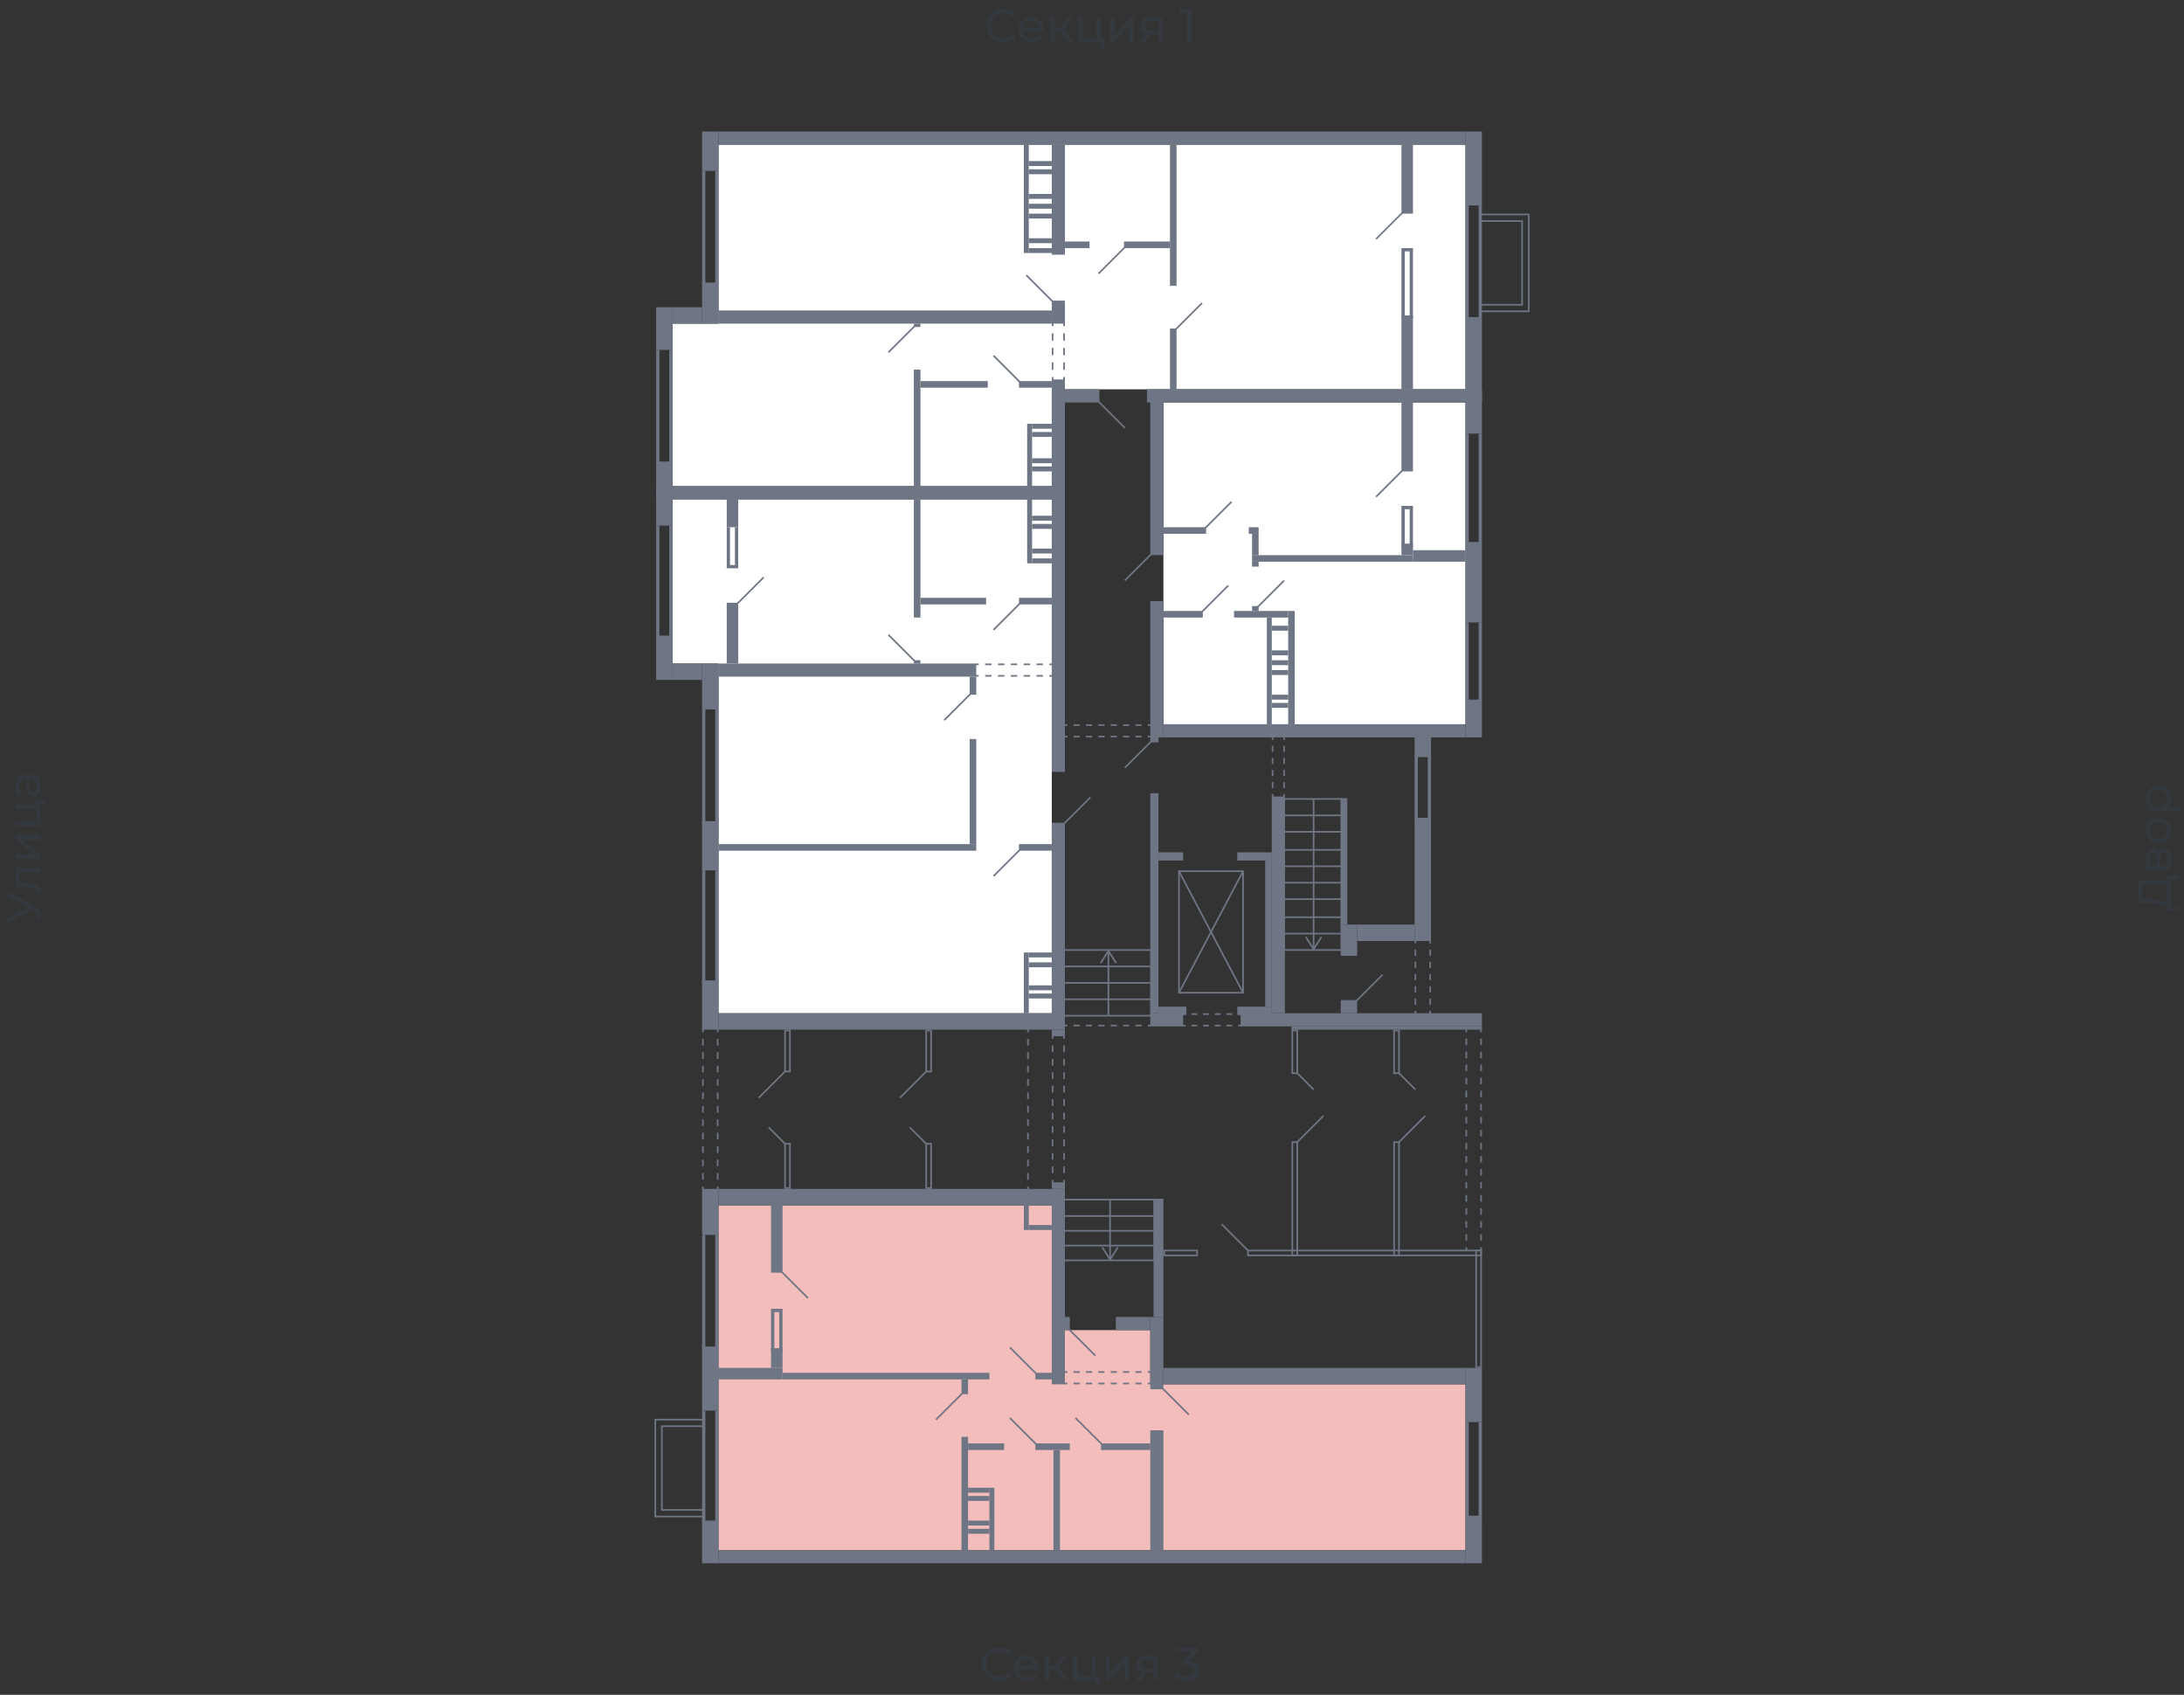 <svg xmlns="http://www.w3.org/2000/svg" width="656" height="509" viewBox="0 0 656 509">
  <rect x="0" y="0" width="656" height="509" fill="#333333" stroke="none"/>
  <title>42-2_2s_1fl</title>
  <g id="Слой_2" data-name="Слой 2">
    <g id="_42-2_2s_1fl" data-name="42-2_2s_1fl">
      <rect width="656" height="509" fill="none"/>
      <g id="hover">
        <polygon id="_42-2_2s_1fl_1" data-name="42-2_2s_1fl_1" points="345.506 399.477 345.506 415.75 440.185 415.75 440.185 465.555 215.815 465.555 215.815 362 315.919 362 315.919 399.477 345.506 399.477" fill="#F2BDBB"/>
        <polygon id="_42-2_2s_1fl_2" data-name="42-2_2s_1fl_2" points="315.919 304.305 215.815 304.305 215.815 199.271 202.008 199.271 202.008 149.959 315.919 149.959 315.919 304.305" fill="white"/>
        <polygon id="_42-2_2s_1fl_3" data-name="42-2_2s_1fl_3" points="315.919 146.014 202.008 146.014 202.008 97.195 215.815 97.195 215.815 43.445 440.185 43.445 440.185 116.92 315.919 116.92 315.919 146.014" fill="white"/>
        <polygon id="_42-2_2s_1fl_4" data-name="42-2_2s_1fl_4" points="349.451 217.516 349.451 180.532 349.451 120.865 440.185 120.865 440.185 217.516 349.451 217.516" fill="white"/>
      </g>
      <g id="o">
        <line x1="440.678" y1="427.092" x2="440.678" y2="455.693" fill="none" stroke="#6e7584" stroke-miterlimit="10" stroke-width="0.986"/>
        <line x1="444.623" y1="427.092" x2="444.623" y2="455.693" fill="none" stroke="#6e7584" stroke-miterlimit="10" stroke-width="0.986"/>
        <line x1="215.322" y1="423.64" x2="215.322" y2="457.172" fill="none" stroke="#6e7584" stroke-miterlimit="10" stroke-width="0.986"/>
        <line x1="211.377" y1="423.64" x2="211.377" y2="457.172" fill="none" stroke="#6e7584" stroke-miterlimit="10" stroke-width="0.986"/>
        <line x1="215.322" y1="370.876" x2="215.322" y2="404.901" fill="none" stroke="#6e7584" stroke-miterlimit="10" stroke-width="0.986"/>
        <line x1="211.377" y1="370.876" x2="211.377" y2="404.901" fill="none" stroke="#6e7584" stroke-miterlimit="10" stroke-width="0.986"/>
        <polyline points="232.088 405.888 232.088 393.56 234.554 393.56 234.554 405.888" fill="none" stroke="#6e7584" stroke-miterlimit="10" stroke-width="0.986"/>
        <line x1="440.678" y1="163.273" x2="440.678" y2="130.234" fill="none" stroke="#6e7584" stroke-miterlimit="10" stroke-width="0.986"/>
        <line x1="444.623" y1="163.273" x2="444.623" y2="130.234" fill="none" stroke="#6e7584" stroke-miterlimit="10" stroke-width="0.986"/>
        <line x1="440.678" y1="210.612" x2="440.678" y2="186.943" fill="none" stroke="#6e7584" stroke-miterlimit="10" stroke-width="0.986"/>
        <line x1="444.623" y1="210.612" x2="444.623" y2="186.943" fill="none" stroke="#6e7584" stroke-miterlimit="10" stroke-width="0.986"/>
        <polyline points="421.446 164.259 421.446 152.424 423.912 152.424 423.912 164.259" fill="none" stroke="#6e7584" stroke-miterlimit="10" stroke-width="0.986"/>
        <line x1="215.322" y1="51.335" x2="215.322" y2="85.36" fill="none" stroke="#6e7584" stroke-miterlimit="10" stroke-width="0.986"/>
        <line x1="211.377" y1="51.335" x2="211.377" y2="85.36" fill="none" stroke="#6e7584" stroke-miterlimit="10" stroke-width="0.986"/>
        <line x1="201.515" y1="105.085" x2="201.515" y2="139.11" fill="none" stroke="#6e7584" stroke-miterlimit="10" stroke-width="0.986"/>
        <line x1="197.57" y1="105.085" x2="197.57" y2="139.11" fill="none" stroke="#6e7584" stroke-miterlimit="10" stroke-width="0.986"/>
        <line x1="440.678" y1="61.69" x2="440.678" y2="95.716" fill="none" stroke="#6e7584" stroke-miterlimit="10" stroke-width="0.986"/>
        <line x1="444.623" y1="61.69" x2="444.623" y2="95.716" fill="none" stroke="#6e7584" stroke-miterlimit="10" stroke-width="0.986"/>
        <polyline points="421.446 95.716 421.446 75.005 423.912 75.005 423.912 95.716" fill="none" stroke="#6e7584" stroke-miterlimit="10" stroke-width="0.986"/>
        <line x1="215.322" y1="213.078" x2="215.322" y2="247.103" fill="none" stroke="#6e7584" stroke-miterlimit="10" stroke-width="0.986"/>
        <line x1="211.377" y1="213.078" x2="211.377" y2="247.103" fill="none" stroke="#6e7584" stroke-miterlimit="10" stroke-width="0.986"/>
        <line x1="215.322" y1="261.404" x2="215.322" y2="294.936" fill="none" stroke="#6e7584" stroke-miterlimit="10" stroke-width="0.986"/>
        <line x1="211.377" y1="261.404" x2="211.377" y2="294.936" fill="none" stroke="#6e7584" stroke-miterlimit="10" stroke-width="0.986"/>
        <line x1="201.515" y1="157.849" x2="201.515" y2="191.381" fill="none" stroke="#6e7584" stroke-miterlimit="10" stroke-width="0.986"/>
        <line x1="197.57" y1="157.849" x2="197.57" y2="191.381" fill="none" stroke="#6e7584" stroke-miterlimit="10" stroke-width="0.986"/>
        <polyline points="218.774 158.342 218.774 170.177 221.24 170.177 221.24 158.342" fill="none" stroke="#6e7584" stroke-miterlimit="10" stroke-width="0.986"/>
        <line x1="425.391" y1="226.885" x2="425.391" y2="246.117" fill="none" stroke="#6e7584" stroke-miterlimit="10" stroke-width="0.986"/>
        <line x1="429.336" y1="226.885" x2="429.336" y2="246.117" fill="none" stroke="#6e7584" stroke-miterlimit="10" stroke-width="0.986"/>
      </g>
      <g id="d">
        <line x1="349.204" y1="416.983" x2="357.094" y2="424.873" fill="none" stroke="#6e7584" stroke-miterlimit="10" stroke-width="0.493"/>
        <line x1="289.044" y1="418.462" x2="281.154" y2="426.352" fill="none" stroke="#6e7584" stroke-miterlimit="10" stroke-width="0.493"/>
        <line x1="303.344" y1="425.859" x2="311.234" y2="433.749" fill="none" stroke="#6e7584" stroke-miterlimit="10" stroke-width="0.493"/>
        <line x1="303.344" y1="404.655" x2="311.234" y2="412.545" fill="none" stroke="#6e7584" stroke-miterlimit="10" stroke-width="0.493"/>
        <line x1="323.069" y1="425.859" x2="330.959" y2="433.749" fill="none" stroke="#6e7584" stroke-miterlimit="10" stroke-width="0.493"/>
        <line x1="321.096" y1="399.231" x2="328.986" y2="407.12" fill="none" stroke="#6e7584" stroke-miterlimit="10" stroke-width="0.493"/>
        <g>
          <line x1="319.617" y1="415.503" x2="320.603" y2="415.503" fill="none" stroke="#6e7584" stroke-miterlimit="10" stroke-width="0.493"/>
          <line x1="322.462" y1="415.503" x2="343.837" y2="415.503" fill="none" stroke="#6e7584" stroke-miterlimit="10" stroke-width="0.493" stroke-dasharray="1.859 1.859"/>
          <line x1="344.766" y1="415.503" x2="345.752" y2="415.503" fill="none" stroke="#6e7584" stroke-miterlimit="10" stroke-width="0.493"/>
        </g>
        <g>
          <line x1="319.617" y1="412.052" x2="320.603" y2="412.052" fill="none" stroke="#6e7584" stroke-miterlimit="10" stroke-width="0.493"/>
          <line x1="322.462" y1="412.052" x2="343.837" y2="412.052" fill="none" stroke="#6e7584" stroke-miterlimit="10" stroke-width="0.493" stroke-dasharray="1.859 1.859"/>
          <line x1="344.766" y1="412.052" x2="345.752" y2="412.052" fill="none" stroke="#6e7584" stroke-miterlimit="10" stroke-width="0.493"/>
        </g>
        <line x1="242.69" y1="389.861" x2="234.8" y2="381.971" fill="none" stroke="#6e7584" stroke-miterlimit="10" stroke-width="0.493"/>
        <line x1="368.929" y1="175.847" x2="361.039" y2="183.737" fill="none" stroke="#6e7584" stroke-miterlimit="10" stroke-width="0.493"/>
        <line x1="369.915" y1="150.698" x2="362.025" y2="158.588" fill="none" stroke="#6e7584" stroke-miterlimit="10" stroke-width="0.493"/>
        <line x1="337.862" y1="174.368" x2="345.752" y2="166.478" fill="none" stroke="#6e7584" stroke-miterlimit="10" stroke-width="0.493"/>
        <line x1="377.805" y1="182.258" x2="385.695" y2="174.368" fill="none" stroke="#6e7584" stroke-miterlimit="10" stroke-width="0.493"/>
        <rect x="337.616" y="166.725" width="7.89" height="13.807" transform="translate(683.122 347.257) rotate(180)" fill="none"/>
        <line x1="413.31" y1="149.219" x2="421.2" y2="141.329" fill="none" stroke="#6e7584" stroke-miterlimit="10" stroke-width="0.493"/>
        <line x1="337.862" y1="74.265" x2="329.972" y2="82.155" fill="none" stroke="#6e7584" stroke-miterlimit="10" stroke-width="0.493"/>
        <line x1="306.303" y1="114.701" x2="298.413" y2="106.811" fill="none" stroke="#6e7584" stroke-miterlimit="10" stroke-width="0.493"/>
        <line x1="353.149" y1="98.921" x2="361.039" y2="91.031" fill="none" stroke="#6e7584" stroke-miterlimit="10" stroke-width="0.493"/>
        <line x1="329.972" y1="120.618" x2="337.862" y2="128.508" fill="none" stroke="#6e7584" stroke-miterlimit="10" stroke-width="0.493"/>
        <line x1="274.743" y1="97.935" x2="266.853" y2="105.825" fill="none" stroke="#6e7584" stroke-miterlimit="10" stroke-width="0.493"/>
        <line x1="308.275" y1="82.648" x2="316.165" y2="90.538" fill="none" stroke="#6e7584" stroke-miterlimit="10" stroke-width="0.493"/>
        <g>
          <line x1="316.165" y1="114.208" x2="316.165" y2="113.221" fill="none" stroke="#6e7584" stroke-miterlimit="10" stroke-width="0.493"/>
          <line x1="316.165" y1="111.037" x2="316.165" y2="99.026" fill="none" stroke="#6e7584" stroke-miterlimit="10" stroke-width="0.493" stroke-dasharray="2.184 2.184"/>
          <line x1="316.165" y1="97.935" x2="316.165" y2="96.948" fill="none" stroke="#6e7584" stroke-miterlimit="10" stroke-width="0.493"/>
        </g>
        <g>
          <line x1="319.617" y1="114.208" x2="319.617" y2="113.221" fill="none" stroke="#6e7584" stroke-miterlimit="10" stroke-width="0.493"/>
          <line x1="319.617" y1="111.037" x2="319.617" y2="99.026" fill="none" stroke="#6e7584" stroke-miterlimit="10" stroke-width="0.493" stroke-dasharray="2.184 2.184"/>
          <line x1="319.617" y1="97.935" x2="319.617" y2="96.948" fill="none" stroke="#6e7584" stroke-miterlimit="10" stroke-width="0.493"/>
        </g>
        <line x1="413.31" y1="71.799" x2="421.2" y2="63.909" fill="none" stroke="#6e7584" stroke-miterlimit="10" stroke-width="0.493"/>
        <line x1="298.413" y1="189.162" x2="306.303" y2="181.272" fill="none" stroke="#6e7584" stroke-miterlimit="10" stroke-width="0.493"/>
        <line x1="283.619" y1="216.283" x2="291.509" y2="208.393" fill="none" stroke="#6e7584" stroke-miterlimit="10" stroke-width="0.493"/>
        <line x1="266.853" y1="190.641" x2="274.743" y2="198.531" fill="none" stroke="#6e7584" stroke-miterlimit="10" stroke-width="0.493"/>
        <line x1="327.507" y1="239.46" x2="319.617" y2="247.35" fill="none" stroke="#6e7584" stroke-miterlimit="10" stroke-width="0.493"/>
        <line x1="306.303" y1="255.24" x2="298.413" y2="263.13" fill="none" stroke="#6e7584" stroke-miterlimit="10" stroke-width="0.493"/>
        <rect x="319.864" y="231.817" width="7.89" height="15.78" fill="none"/>
        <line x1="229.376" y1="173.382" x2="221.486" y2="181.272" fill="none" stroke="#6e7584" stroke-miterlimit="10" stroke-width="0.493"/>
        <g>
          <line x1="292.989" y1="199.517" x2="293.975" y2="199.517" fill="none" stroke="#6e7584" stroke-miterlimit="10" stroke-width="0.493"/>
          <line x1="295.902" y1="199.517" x2="314.215" y2="199.517" fill="none" stroke="#6e7584" stroke-miterlimit="10" stroke-width="0.493" stroke-dasharray="1.928 1.928"/>
          <line x1="315.179" y1="199.517" x2="316.165" y2="199.517" fill="none" stroke="#6e7584" stroke-miterlimit="10" stroke-width="0.493"/>
        </g>
        <g>
          <line x1="292.989" y1="202.969" x2="293.975" y2="202.969" fill="none" stroke="#6e7584" stroke-miterlimit="10" stroke-width="0.493"/>
          <line x1="295.902" y1="202.969" x2="314.215" y2="202.969" fill="none" stroke="#6e7584" stroke-miterlimit="10" stroke-width="0.493" stroke-dasharray="1.928 1.928"/>
          <line x1="315.179" y1="202.969" x2="316.165" y2="202.969" fill="none" stroke="#6e7584" stroke-miterlimit="10" stroke-width="0.493"/>
        </g>
        <g>
          <rect x="385.695" y="239.953" width="17.259" height="45.367" fill="none" stroke="#6e7584" stroke-miterlimit="10" stroke-width="0.493"/>
          <line x1="385.695" y1="280.389" x2="402.954" y2="280.389" fill="none" stroke="#6e7584" stroke-miterlimit="10" stroke-width="0.493"/>
          <line x1="385.695" y1="275.458" x2="402.954" y2="275.458" fill="none" stroke="#6e7584" stroke-miterlimit="10" stroke-width="0.493"/>
          <line x1="385.695" y1="270.033" x2="402.954" y2="270.033" fill="none" stroke="#6e7584" stroke-miterlimit="10" stroke-width="0.493"/>
          <line x1="385.695" y1="265.102" x2="402.954" y2="265.102" fill="none" stroke="#6e7584" stroke-miterlimit="10" stroke-width="0.493"/>
          <line x1="385.695" y1="260.171" x2="402.954" y2="260.171" fill="none" stroke="#6e7584" stroke-miterlimit="10" stroke-width="0.493"/>
          <line x1="385.695" y1="255.24" x2="402.954" y2="255.24" fill="none" stroke="#6e7584" stroke-miterlimit="10" stroke-width="0.493"/>
          <line x1="385.695" y1="249.815" x2="402.954" y2="249.815" fill="none" stroke="#6e7584" stroke-miterlimit="10" stroke-width="0.493"/>
          <line x1="385.695" y1="244.884" x2="402.954" y2="244.884" fill="none" stroke="#6e7584" stroke-miterlimit="10" stroke-width="0.493"/>
          <g>
            <line x1="394.571" y1="239.953" x2="394.571" y2="284.727" fill="none" stroke="#6e7584" stroke-miterlimit="10" stroke-width="0.493"/>
            <path d="M392.2,281.357a.247.247,0,0,1,.341.076l2.026,3.182,2.027-3.182a.245.245,0,0,1,.34-.076.248.248,0,0,1,.076.341l-2.235,3.508a.247.247,0,0,1-.416,0l-2.234-3.508a.253.253,0,0,1-.039-.133A.248.248,0,0,1,392.2,281.357Z" fill="#6e7584"/>
          </g>
          <g>
            <rect x="319.617" y="285.32" width="26.135" height="19.725" fill="none" stroke="#6e7584" stroke-miterlimit="10" stroke-width="0.493"/>
            <line x1="319.617" y1="290.251" x2="345.752" y2="290.251" fill="none" stroke="#6e7584" stroke-miterlimit="10" stroke-width="0.493"/>
            <line x1="319.617" y1="295.182" x2="345.752" y2="295.182" fill="none" stroke="#6e7584" stroke-miterlimit="10" stroke-width="0.493"/>
            <line x1="319.617" y1="300.114" x2="345.752" y2="300.114" fill="none" stroke="#6e7584" stroke-miterlimit="10" stroke-width="0.493"/>
            <g>
              <line x1="332.931" y1="305.045" x2="332.931" y2="285.913" fill="none" stroke="#6e7584" stroke-miterlimit="10" stroke-width="0.493"/>
              <path d="M335.3,289.283a.246.246,0,0,1-.34-.076l-2.027-3.181-2.026,3.181a.247.247,0,1,1-.416-.265l2.234-3.508a.247.247,0,0,1,.416,0l2.235,3.508a.249.249,0,0,1,.038.133A.246.246,0,0,1,335.3,289.283Z" fill="#6e7584"/>
            </g>
          </g>
          <g>
            <rect x="319.617" y="360.274" width="27.122" height="18.245" fill="none" stroke="#6e7584" stroke-miterlimit="10" stroke-width="0.493"/>
            <line x1="319.617" y1="374.081" x2="346.739" y2="374.081" fill="none" stroke="#6e7584" stroke-miterlimit="10" stroke-width="0.493"/>
            <line x1="319.617" y1="369.643" x2="346.739" y2="369.643" fill="none" stroke="#6e7584" stroke-miterlimit="10" stroke-width="0.493"/>
            <line x1="319.617" y1="365.205" x2="346.739" y2="365.205" fill="none" stroke="#6e7584" stroke-miterlimit="10" stroke-width="0.493"/>
            <g>
              <line x1="333.424" y1="360.274" x2="333.424" y2="377.927" fill="none" stroke="#6e7584" stroke-miterlimit="10" stroke-width="0.493"/>
              <path d="M331.057,374.556a.247.247,0,0,1,.341.076l2.026,3.182,2.027-3.182a.247.247,0,1,1,.416.265l-2.235,3.508a.246.246,0,0,1-.208.115.249.249,0,0,1-.208-.115l-2.234-3.508a.247.247,0,0,1,.075-.341Z" fill="#6e7584"/>
            </g>
          </g>
          <line x1="420.213" y1="322.304" x2="425.144" y2="327.235" fill="none" stroke="#6e7584" stroke-miterlimit="10" stroke-width="0.493"/>
          <line x1="420.213" y1="343.015" x2="428.103" y2="335.125" fill="none" stroke="#6e7584" stroke-miterlimit="10" stroke-width="0.493"/>
          <line x1="389.64" y1="322.304" x2="394.571" y2="327.235" fill="none" stroke="#6e7584" stroke-miterlimit="10" stroke-width="0.493"/>
          <line x1="389.64" y1="343.015" x2="397.53" y2="335.125" fill="none" stroke="#6e7584" stroke-miterlimit="10" stroke-width="0.493"/>
          <line x1="374.846" y1="375.561" x2="366.956" y2="367.671" fill="none" stroke="#6e7584" stroke-miterlimit="10" stroke-width="0.493"/>
          <line x1="235.787" y1="343.508" x2="230.856" y2="338.577" fill="none" stroke="#6e7584" stroke-miterlimit="10" stroke-width="0.493"/>
          <line x1="235.787" y1="321.811" x2="227.897" y2="329.701" fill="none" stroke="#6e7584" stroke-miterlimit="10" stroke-width="0.493"/>
          <line x1="407.392" y1="300.607" x2="415.282" y2="292.717" fill="none" stroke="#6e7584" stroke-miterlimit="10" stroke-width="0.493"/>
          <line x1="278.195" y1="343.508" x2="273.264" y2="338.577" fill="none" stroke="#6e7584" stroke-miterlimit="10" stroke-width="0.493"/>
          <line x1="278.195" y1="321.811" x2="270.305" y2="329.701" fill="none" stroke="#6e7584" stroke-miterlimit="10" stroke-width="0.493"/>
          <rect x="354.135" y="261.65" width="19.232" height="36.491" fill="none" stroke="#6e7584" stroke-miterlimit="10" stroke-width="0.493"/>
          <line x1="354.135" y1="261.65" x2="373.367" y2="298.141" fill="none" stroke="#6e7584" stroke-miterlimit="10" stroke-width="0.493"/>
          <line x1="354.135" y1="298.141" x2="373.367" y2="261.65" fill="none" stroke="#6e7584" stroke-miterlimit="10" stroke-width="0.493"/>
          <polyline points="444.869 64.403 459.17 64.403 459.17 93.497 444.869 93.497" fill="none" stroke="#6e7584" stroke-miterlimit="10" stroke-width="0.493"/>
          <polyline points="444.869 66.375 457.197 66.375 457.197 91.524 444.869 91.524" fill="none" stroke="#6e7584" stroke-miterlimit="10" stroke-width="0.493"/>
          <polyline points="211.131 426.352 196.83 426.352 196.83 455.446 211.131 455.446" fill="none" stroke="#6e7584" stroke-miterlimit="10" stroke-width="0.493"/>
          <polyline points="211.131 428.325 198.803 428.325 198.803 453.474 211.131 453.474" fill="none" stroke="#6e7584" stroke-miterlimit="10" stroke-width="0.493"/>
          <g>
            <line x1="355.122" y1="308.003" x2="356.108" y2="308.003" fill="none" stroke="#6e7584" stroke-miterlimit="10" stroke-width="0.493"/>
            <line x1="357.861" y1="308.003" x2="371.011" y2="308.003" fill="none" stroke="#6e7584" stroke-miterlimit="10" stroke-width="0.493" stroke-dasharray="1.753 1.753"/>
            <line x1="371.888" y1="308.003" x2="372.874" y2="308.003" fill="none" stroke="#6e7584" stroke-miterlimit="10" stroke-width="0.493"/>
          </g>
          <g>
            <line x1="355.122" y1="304.552" x2="356.108" y2="304.552" fill="none" stroke="#6e7584" stroke-miterlimit="10" stroke-width="0.493"/>
            <line x1="357.861" y1="304.552" x2="371.011" y2="304.552" fill="none" stroke="#6e7584" stroke-miterlimit="10" stroke-width="0.493" stroke-dasharray="1.753 1.753"/>
            <line x1="371.888" y1="304.552" x2="372.874" y2="304.552" fill="none" stroke="#6e7584" stroke-miterlimit="10" stroke-width="0.493"/>
          </g>
          <g>
            <line x1="316.165" y1="310.962" x2="316.165" y2="311.948" fill="none" stroke="#6e7584" stroke-miterlimit="10" stroke-width="0.493"/>
            <line x1="316.165" y1="313.968" x2="316.165" y2="353.347" fill="none" stroke="#6e7584" stroke-miterlimit="10" stroke-width="0.493" stroke-dasharray="2.019 2.019"/>
            <line x1="316.165" y1="354.357" x2="316.165" y2="355.343" fill="none" stroke="#6e7584" stroke-miterlimit="10" stroke-width="0.493"/>
          </g>
          <g>
            <line x1="319.617" y1="310.962" x2="319.617" y2="311.948" fill="none" stroke="#6e7584" stroke-miterlimit="10" stroke-width="0.493"/>
            <line x1="319.617" y1="313.968" x2="319.617" y2="353.347" fill="none" stroke="#6e7584" stroke-miterlimit="10" stroke-width="0.493" stroke-dasharray="2.019 2.019"/>
            <line x1="319.617" y1="354.357" x2="319.617" y2="355.343" fill="none" stroke="#6e7584" stroke-miterlimit="10" stroke-width="0.493"/>
          </g>
          <g>
            <line x1="308.768" y1="308.99" x2="308.768" y2="309.976" fill="none" stroke="#6e7584" stroke-miterlimit="10" stroke-width="0.493"/>
            <line x1="308.768" y1="311.991" x2="308.768" y2="355.321" fill="none" stroke="#6e7584" stroke-miterlimit="10" stroke-width="0.493" stroke-dasharray="2.015 2.015"/>
            <line x1="308.768" y1="356.329" x2="308.768" y2="357.315" fill="none" stroke="#6e7584" stroke-miterlimit="10" stroke-width="0.493"/>
          </g>
          <g>
            <line x1="440.431" y1="308.99" x2="440.431" y2="309.976" fill="none" stroke="#6e7584" stroke-miterlimit="10" stroke-width="0.493"/>
            <line x1="440.431" y1="311.933" x2="440.431" y2="373.596" fill="none" stroke="#6e7584" stroke-miterlimit="10" stroke-width="0.493" stroke-dasharray="1.958 1.958"/>
            <line x1="440.431" y1="374.575" x2="440.431" y2="375.561" fill="none" stroke="#6e7584" stroke-miterlimit="10" stroke-width="0.493"/>
          </g>
          <g>
            <line x1="444.869" y1="308.99" x2="444.869" y2="309.976" fill="none" stroke="#6e7584" stroke-miterlimit="10" stroke-width="0.493"/>
            <line x1="444.869" y1="311.933" x2="444.869" y2="373.596" fill="none" stroke="#6e7584" stroke-miterlimit="10" stroke-width="0.493" stroke-dasharray="1.958 1.958"/>
            <line x1="444.869" y1="374.575" x2="444.869" y2="375.561" fill="none" stroke="#6e7584" stroke-miterlimit="10" stroke-width="0.493"/>
          </g>
          <g>
            <line x1="319.617" y1="221.214" x2="320.603" y2="221.214" fill="none" stroke="#6e7584" stroke-miterlimit="10" stroke-width="0.493"/>
            <line x1="322.462" y1="221.214" x2="343.837" y2="221.214" fill="none" stroke="#6e7584" stroke-miterlimit="10" stroke-width="0.493" stroke-dasharray="1.859 1.859"/>
            <line x1="344.766" y1="221.214" x2="345.752" y2="221.214" fill="none" stroke="#6e7584" stroke-miterlimit="10" stroke-width="0.493"/>
          </g>
          <g>
            <line x1="319.617" y1="217.763" x2="320.603" y2="217.763" fill="none" stroke="#6e7584" stroke-miterlimit="10" stroke-width="0.493"/>
            <line x1="322.462" y1="217.763" x2="343.837" y2="217.763" fill="none" stroke="#6e7584" stroke-miterlimit="10" stroke-width="0.493" stroke-dasharray="1.859 1.859"/>
            <line x1="344.766" y1="217.763" x2="345.752" y2="217.763" fill="none" stroke="#6e7584" stroke-miterlimit="10" stroke-width="0.493"/>
          </g>
          <g>
            <line x1="429.583" y1="304.552" x2="429.583" y2="303.565" fill="none" stroke="#6e7584" stroke-miterlimit="10" stroke-width="0.493"/>
            <line x1="429.583" y1="301.727" x2="429.583" y2="284.266" fill="none" stroke="#6e7584" stroke-miterlimit="10" stroke-width="0.493" stroke-dasharray="1.838 1.838"/>
            <line x1="429.583" y1="283.348" x2="429.583" y2="282.361" fill="none" stroke="#6e7584" stroke-miterlimit="10" stroke-width="0.493"/>
          </g>
          <g>
            <line x1="425.145" y1="304.552" x2="425.145" y2="303.565" fill="none" stroke="#6e7584" stroke-miterlimit="10" stroke-width="0.493"/>
            <line x1="425.145" y1="301.727" x2="425.145" y2="284.266" fill="none" stroke="#6e7584" stroke-miterlimit="10" stroke-width="0.493" stroke-dasharray="1.838 1.838"/>
            <line x1="425.145" y1="283.348" x2="425.145" y2="282.361" fill="none" stroke="#6e7584" stroke-miterlimit="10" stroke-width="0.493"/>
          </g>
          <g>
            <line x1="211.131" y1="308.99" x2="211.131" y2="309.976" fill="none" stroke="#6e7584" stroke-miterlimit="10" stroke-width="0.493"/>
            <line x1="211.131" y1="311.991" x2="211.131" y2="355.321" fill="none" stroke="#6e7584" stroke-miterlimit="10" stroke-width="0.493" stroke-dasharray="2.015 2.015"/>
            <line x1="211.131" y1="356.329" x2="211.131" y2="357.315" fill="none" stroke="#6e7584" stroke-miterlimit="10" stroke-width="0.493"/>
          </g>
          <g>
            <line x1="215.569" y1="308.99" x2="215.569" y2="309.976" fill="none" stroke="#6e7584" stroke-miterlimit="10" stroke-width="0.493"/>
            <line x1="215.569" y1="311.991" x2="215.569" y2="355.321" fill="none" stroke="#6e7584" stroke-miterlimit="10" stroke-width="0.493" stroke-dasharray="2.015 2.015"/>
            <line x1="215.569" y1="356.329" x2="215.569" y2="357.315" fill="none" stroke="#6e7584" stroke-miterlimit="10" stroke-width="0.493"/>
          </g>
          <rect x="418.734" y="309.483" width="1.479" height="12.821" fill="none" stroke="#6e7584" stroke-miterlimit="10" stroke-width="0.493"/>
          <rect x="418.734" y="343.015" width="1.479" height="34.025" fill="none" stroke="#6e7584" stroke-miterlimit="10" stroke-width="0.493"/>
          <rect x="443.39" y="375.561" width="1.479" height="35.011" fill="none" stroke="#6e7584" stroke-miterlimit="10" stroke-width="0.493"/>
          <rect x="388.161" y="309.483" width="1.479" height="12.821" fill="none" stroke="#6e7584" stroke-miterlimit="10" stroke-width="0.493"/>
          <rect x="388.161" y="343.015" width="1.479" height="34.025" fill="none" stroke="#6e7584" stroke-miterlimit="10" stroke-width="0.493"/>
          <rect x="235.787" y="343.508" width="1.479" height="13.314" fill="none" stroke="#6e7584" stroke-miterlimit="10" stroke-width="0.493"/>
          <rect x="235.787" y="309.483" width="1.479" height="12.328" fill="none" stroke="#6e7584" stroke-miterlimit="10" stroke-width="0.493"/>
          <rect x="278.195" y="343.508" width="1.479" height="13.314" fill="none" stroke="#6e7584" stroke-miterlimit="10" stroke-width="0.493"/>
          <rect x="278.195" y="309.483" width="1.479" height="12.328" fill="none" stroke="#6e7584" stroke-miterlimit="10" stroke-width="0.493"/>
          <rect x="374.846" y="375.561" width="70.023" height="1.479" transform="translate(819.716 752.601) rotate(180)" fill="none" stroke="#6e7584" stroke-miterlimit="10" stroke-width="0.493"/>
          <line x1="345.752" y1="222.694" x2="337.862" y2="230.584" fill="none" stroke="#6e7584" stroke-miterlimit="10" stroke-width="0.493"/>
          <g>
            <line x1="382.243" y1="239.46" x2="382.243" y2="238.474" fill="none" stroke="#6e7584" stroke-miterlimit="10" stroke-width="0.493"/>
            <line x1="382.243" y1="236.666" x2="382.243" y2="223.105" fill="none" stroke="#6e7584" stroke-miterlimit="10" stroke-width="0.493" stroke-dasharray="1.808 1.808"/>
            <line x1="382.243" y1="222.201" x2="382.243" y2="221.214" fill="none" stroke="#6e7584" stroke-miterlimit="10" stroke-width="0.493"/>
          </g>
          <g>
            <line x1="385.695" y1="239.46" x2="385.695" y2="238.474" fill="none" stroke="#6e7584" stroke-miterlimit="10" stroke-width="0.493"/>
            <line x1="385.695" y1="236.666" x2="385.695" y2="223.105" fill="none" stroke="#6e7584" stroke-miterlimit="10" stroke-width="0.493" stroke-dasharray="1.808 1.808"/>
            <line x1="385.695" y1="222.201" x2="385.695" y2="221.214" fill="none" stroke="#6e7584" stroke-miterlimit="10" stroke-width="0.493"/>
          </g>
          <g>
            <line x1="345.752" y1="308.003" x2="344.766" y2="308.003" fill="none" stroke="#6e7584" stroke-miterlimit="10" stroke-width="0.493"/>
            <line x1="342.907" y1="308.003" x2="321.533" y2="308.003" fill="none" stroke="#6e7584" stroke-miterlimit="10" stroke-width="0.493" stroke-dasharray="1.859 1.859"/>
            <line x1="320.603" y1="308.003" x2="319.617" y2="308.003" fill="none" stroke="#6e7584" stroke-miterlimit="10" stroke-width="0.493"/>
          </g>
          <rect x="349.697" y="375.561" width="9.862" height="1.479" fill="none" stroke="#6e7584" stroke-miterlimit="10" stroke-width="0.493"/>
        </g>
      </g>
      <g id="s">
        <rect x="435.5" y="459.884" width="14.3" height="4.931" transform="translate(-19.7 905) rotate(-90)" fill="#6e7584"/>
        <rect x="434.514" y="416.49" width="16.273" height="4.931" transform="translate(861.606 -23.695) rotate(90)" fill="#6e7584"/>
        <rect x="349.451" y="410.819" width="90.734" height="4.931" fill="#6e7584"/>
        <rect x="210.884" y="357.069" width="4.931" height="13.807" fill="#6e7584"/>
        <rect x="206.939" y="460.624" width="12.821" height="4.931" transform="translate(-249.74 676.439) rotate(-90)" fill="#6e7584"/>
        <rect x="203.734" y="411.558" width="19.232" height="4.931" transform="translate(627.374 200.674) rotate(90)" fill="#6e7584"/>
        <rect x="215.815" y="357.069" width="100.103" height="4.931" transform="translate(531.734 719.069) rotate(180)" fill="#6e7584"/>
        <rect x="215.815" y="465.555" width="224.369" height="3.945" fill="#6e7584"/>
        <rect x="315.919" y="357.069" width="3.945" height="58.681" fill="#6e7584"/>
        <rect x="335.15" y="395.532" width="10.356" height="3.945" transform="translate(680.656 795.009) rotate(180)" fill="#6e7584"/>
        <rect x="310.987" y="433.502" width="10.356" height="1.972" transform="translate(632.33 868.977) rotate(180)" fill="#6e7584"/>
        <rect x="310.987" y="412.298" width="4.931" height="1.972" transform="translate(626.906 826.569) rotate(180)" fill="#6e7584"/>
        <rect x="330.712" y="433.502" width="14.794" height="1.972" transform="translate(676.218 868.977) rotate(180)" fill="#6e7584"/>
        <rect x="290.769" y="433.502" width="10.849" height="1.972" transform="translate(592.388 868.977) rotate(180)" fill="#6e7584"/>
        <rect x="288.797" y="431.53" width="1.972" height="34.025" transform="translate(579.567 897.085) rotate(180)" fill="#6e7584"/>
        <rect x="297.18" y="446.817" width="1.479" height="18.739" transform="translate(595.839 912.372) rotate(180)" fill="#6e7584"/>
        <rect x="290.769" y="449.282" width="6.411" height="1.479" transform="translate(587.95 900.044) rotate(180)" fill="#6e7584"/>
        <rect x="290.769" y="446.817" width="6.411" height="1.479" transform="translate(587.95 895.112) rotate(180)" fill="#6e7584"/>
        <rect x="290.769" y="456.679" width="6.411" height="1.479" transform="translate(587.95 914.837) rotate(180)" fill="#6e7584"/>
        <rect x="290.769" y="459.144" width="6.411" height="1.479" transform="translate(587.95 919.768) rotate(180)" fill="#6e7584"/>
        <rect x="288.797" y="414.271" width="1.972" height="4.438" transform="translate(579.567 832.979) rotate(180)" fill="#6e7584"/>
        <rect x="345.506" y="429.557" width="3.945" height="35.998" fill="#6e7584"/>
        <rect x="345.506" y="395.532" width="3.945" height="21.697" fill="#6e7584"/>
        <rect x="319.864" y="395.532" width="1.479" height="3.945" fill="#6e7584"/>
        <rect x="316.412" y="435.475" width="1.972" height="30.08" fill="#6e7584"/>
        <rect x="307.536" y="362" width="1.479" height="7.397" fill="#6e7584"/>
        <rect x="309.015" y="367.917" width="6.904" height="1.479" fill="#6e7584"/>
        <rect x="235.047" y="412.298" width="62.133" height="1.972" transform="translate(532.227 826.569) rotate(180)" fill="#6e7584"/>
        <rect x="231.595" y="362" width="3.452" height="20.218" fill="#6e7584"/>
        <rect x="231.595" y="404.901" width="3.452" height="5.917" transform="translate(466.642 815.72) rotate(180)" fill="#6e7584"/>
        <rect x="215.815" y="410.819" width="19.232" height="3.452" fill="#6e7584"/>
        <rect x="435.993" y="121.111" width="13.314" height="4.931" transform="translate(566.227 -319.073) rotate(90)" fill="#6e7584"/>
        <rect x="430.569" y="172.396" width="24.163" height="4.931" transform="translate(267.789 617.511) rotate(-90)" fill="#6e7584"/>
        <rect x="436.979" y="213.325" width="11.342" height="4.931" transform="translate(226.86 658.44) rotate(-90)" fill="#6e7584"/>
        <rect x="349.451" y="217.516" width="90.734" height="3.945" fill="#6e7584"/>
        <rect x="349.451" y="116.92" width="90.734" height="3.945" fill="#6e7584"/>
        <rect x="345.506" y="180.532" width="3.945" height="40.929" fill="#6e7584"/>
        <rect x="376.079" y="168.697" width="1.972" height="1.479" fill="#6e7584"/>
        <rect x="376.079" y="182.011" width="1.972" height="1.479" fill="#6e7584"/>
        <rect x="349.451" y="183.491" width="11.835" height="1.972" fill="#6e7584"/>
        <rect x="375.093" y="158.342" width="2.959" height="1.972" fill="#6e7584"/>
        <rect x="349.451" y="158.342" width="12.821" height="1.972" fill="#6e7584"/>
        <rect x="370.655" y="183.491" width="16.273" height="1.972" fill="#6e7584"/>
        <rect x="376.079" y="166.725" width="48.326" height="1.972" fill="#6e7584"/>
        <rect x="345.506" y="116.92" width="3.945" height="49.805" fill="#6e7584"/>
        <rect x="386.928" y="183.491" width="1.972" height="34.025" transform="translate(775.828 401.007) rotate(180)" fill="#6e7584"/>
        <rect x="380.517" y="185.463" width="1.479" height="32.053" transform="translate(762.514 402.979) rotate(180)" fill="#6e7584"/>
        <rect x="381.997" y="187.929" width="4.931" height="1.479" transform="translate(768.924 377.337) rotate(180)" fill="#6e7584"/>
        <rect x="381.997" y="195.326" width="4.931" height="1.479" transform="translate(768.924 392.131) rotate(180)" fill="#6e7584"/>
        <rect x="381.997" y="198.284" width="4.931" height="1.479" transform="translate(768.924 398.048) rotate(180)" fill="#6e7584"/>
        <rect x="381.997" y="201.243" width="4.931" height="1.479" transform="translate(768.924 403.966) rotate(180)" fill="#6e7584"/>
        <rect x="381.997" y="208.64" width="4.931" height="1.479" transform="translate(768.924 418.759) rotate(180)" fill="#6e7584"/>
        <rect x="381.997" y="211.106" width="4.931" height="1.479" transform="translate(768.924 423.69) rotate(180)" fill="#6e7584"/>
        <rect x="376.079" y="160.314" width="1.972" height="6.411" fill="#6e7584"/>
        <rect x="420.953" y="120.865" width="3.452" height="20.711" fill="#6e7584"/>
        <rect x="420.953" y="163.273" width="3.452" height="3.452" fill="#6e7584"/>
        <rect x="424.405" y="165.245" width="15.78" height="3.452" transform="translate(864.589 333.943) rotate(180)" fill="#6e7584"/>
        <rect x="207.186" y="88.565" width="12.328" height="4.931" transform="translate(304.381 -122.319) rotate(90)" fill="#6e7584"/>
        <rect x="207.432" y="42.952" width="11.835" height="4.931" transform="translate(258.767 -167.932) rotate(90)" fill="#6e7584"/>
        <rect x="193.872" y="141.822" width="11.342" height="4.931" transform="translate(343.83 -55.255) rotate(90)" fill="#6e7584"/>
        <rect x="193.132" y="96.209" width="12.821" height="4.931" transform="translate(298.217 -100.868) rotate(90)" fill="#6e7584"/>
        <rect x="215.815" y="93.25" width="100.103" height="3.945" transform="translate(531.734 190.445) rotate(180)" fill="#6e7584"/>
        <rect x="202.008" y="146.014" width="113.911" height="3.945" transform="translate(517.927 295.972) rotate(180)" fill="#6e7584"/>
        <rect x="315.919" y="90.291" width="3.945" height="6.904" transform="translate(635.782 187.486) rotate(180)" fill="#6e7584"/>
        <rect x="315.919" y="113.961" width="3.945" height="35.998" transform="translate(635.782 263.92) rotate(180)" fill="#6e7584"/>
        <rect x="319.864" y="72.539" width="7.397" height="1.972" fill="#6e7584"/>
        <rect x="315.919" y="43.445" width="3.945" height="33.039" transform="translate(635.782 119.929) rotate(180)" fill="#6e7584"/>
        <rect x="429.829" y="105.578" width="25.642" height="4.931" transform="translate(334.607 550.694) rotate(-90)" fill="#6e7584"/>
        <rect x="431.555" y="48.13" width="22.19" height="4.931" transform="translate(493.245 -392.055) rotate(90)" fill="#6e7584"/>
        <rect x="215.815" y="39.5" width="224.369" height="3.945" fill="#6e7584"/>
        <rect x="344.519" y="116.92" width="95.665" height="3.945" fill="#6e7584"/>
        <rect x="351.423" y="98.674" width="1.972" height="18.245" fill="#6e7584"/>
        <rect x="337.616" y="72.539" width="13.807" height="1.972" fill="#6e7584"/>
        <rect x="307.536" y="43.445" width="1.479" height="32.546" transform="translate(616.55 119.436) rotate(180)" fill="#6e7584"/>
        <rect x="351.423" y="43.445" width="1.972" height="42.408" fill="#6e7584"/>
        <rect x="309.015" y="71.553" width="6.904" height="1.479" transform="translate(624.933 144.585) rotate(180)" fill="#6e7584"/>
        <rect x="309.015" y="74.511" width="6.904" height="1.479" transform="translate(624.933 150.502) rotate(180)" fill="#6e7584"/>
        <rect x="309.015" y="64.156" width="6.904" height="1.479" transform="translate(624.933 129.791) rotate(180)" fill="#6e7584"/>
        <rect x="309.015" y="58.239" width="6.904" height="1.479" transform="translate(624.933 117.956) rotate(180)" fill="#6e7584"/>
        <rect x="309.015" y="61.197" width="6.904" height="1.479" transform="translate(624.933 123.874) rotate(180)" fill="#6e7584"/>
        <rect x="309.015" y="50.842" width="6.904" height="1.479" transform="translate(624.933 103.163) rotate(180)" fill="#6e7584"/>
        <rect x="309.015" y="48.376" width="6.904" height="1.479" transform="translate(624.933 98.232) rotate(180)" fill="#6e7584"/>
        <rect x="306.056" y="114.454" width="9.862" height="1.972" fill="#6e7584"/>
        <rect x="276.469" y="114.454" width="20.218" height="1.972" fill="#6e7584"/>
        <rect x="308.522" y="127.275" width="1.479" height="18.739" transform="translate(618.523 273.289) rotate(180)" fill="#6e7584"/>
        <rect x="310.001" y="140.096" width="5.917" height="1.479" transform="translate(625.92 281.672) rotate(180)" fill="#6e7584"/>
        <rect x="310.001" y="137.631" width="5.917" height="1.479" transform="translate(625.92 276.741) rotate(180)" fill="#6e7584"/>
        <rect x="310.001" y="129.741" width="5.917" height="1.479" transform="translate(625.92 260.961) rotate(180)" fill="#6e7584"/>
        <rect x="310.001" y="127.275" width="5.917" height="1.479" transform="translate(625.92 256.03) rotate(180)" fill="#6e7584"/>
        <rect x="274.497" y="111.002" width="1.972" height="35.011" transform="translate(550.966 257.016) rotate(180)" fill="#6e7584"/>
        <rect x="274.497" y="97.195" width="1.972" height="0.986" fill="#6e7584"/>
        <rect x="319.864" y="116.92" width="10.356" height="3.945" fill="#6e7584"/>
        <rect x="202.008" y="92.264" width="8.876" height="4.931" fill="#6e7584"/>
        <rect x="420.953" y="43.445" width="3.452" height="20.711" fill="#6e7584"/>
        <rect x="420.953" y="94.729" width="3.452" height="22.19" transform="translate(845.358 211.649) rotate(-180)" fill="#6e7584"/>
        <rect x="205.953" y="251.541" width="14.794" height="4.931" transform="translate(-40.657 467.357) rotate(-90)" fill="#6e7584"/>
        <rect x="205.953" y="299.374" width="14.794" height="4.931" transform="translate(-88.49 515.189) rotate(-90)" fill="#6e7584"/>
        <rect x="210.884" y="199.271" width="4.931" height="13.807" fill="#6e7584"/>
        <rect x="192.885" y="195.079" width="13.314" height="4.931" transform="translate(397.087 -1.998) rotate(90)" fill="#6e7584"/>
        <rect x="193.625" y="149.466" width="11.835" height="4.931" transform="translate(351.474 -47.611) rotate(90)" fill="#6e7584"/>
        <rect x="215.815" y="304.305" width="100.103" height="4.931" transform="translate(531.734 613.541) rotate(180)" fill="#6e7584"/>
        <rect x="215.815" y="199.271" width="77.42" height="3.945" transform="translate(509.05 402.486) rotate(180)" fill="#6e7584"/>
        <rect x="202.008" y="146.014" width="113.911" height="3.945" transform="translate(517.927 295.972) rotate(180)" fill="#6e7584"/>
        <rect x="315.919" y="247.103" width="3.945" height="62.133" transform="translate(635.782 556.339) rotate(180)" fill="#6e7584"/>
        <rect x="291.263" y="203.216" width="1.972" height="5.424" transform="translate(584.498 411.856) rotate(-180)" fill="#6e7584"/>
        <rect x="274.497" y="198.284" width="1.972" height="0.986" transform="translate(550.966 397.555) rotate(180)" fill="#6e7584"/>
        <rect x="306.056" y="253.514" width="9.862" height="1.972" transform="translate(621.975 509) rotate(180)" fill="#6e7584"/>
        <rect x="306.056" y="179.546" width="9.862" height="1.972" transform="translate(621.975 361.064) rotate(-180)" fill="#6e7584"/>
        <rect x="276.469" y="179.546" width="19.725" height="1.972" transform="translate(572.663 361.064) rotate(-180)" fill="#6e7584"/>
        <rect x="215.815" y="253.514" width="77.42" height="1.972" fill="#6e7584"/>
        <rect x="202.008" y="199.271" width="8.876" height="4.931" fill="#6e7584"/>
        <rect x="315.919" y="146.014" width="3.945" height="85.803" fill="#6e7584"/>
        <rect x="274.497" y="149.959" width="1.972" height="35.505" fill="#6e7584"/>
        <rect x="308.522" y="149.959" width="1.479" height="19.232" transform="translate(618.523 319.149) rotate(180)" fill="#6e7584"/>
        <rect x="310.001" y="167.711" width="5.917" height="1.479" transform="translate(625.92 336.901) rotate(180)" fill="#6e7584"/>
        <rect x="310.001" y="164.752" width="5.917" height="1.479" transform="translate(625.92 330.984) rotate(180)" fill="#6e7584"/>
        <rect x="310.001" y="157.356" width="5.917" height="1.479" transform="translate(625.92 316.19) rotate(180)" fill="#6e7584"/>
        <rect x="310.001" y="154.89" width="5.917" height="1.479" transform="translate(625.92 311.259) rotate(180)" fill="#6e7584"/>
        <rect x="307.536" y="286.06" width="1.479" height="18.245" transform="translate(616.55 590.365) rotate(-180)" fill="#6e7584"/>
        <rect x="309.015" y="286.06" width="6.904" height="1.479" transform="translate(624.933 573.599) rotate(-180)" fill="#6e7584"/>
        <rect x="309.015" y="289.018" width="6.904" height="1.479" transform="translate(624.933 579.516) rotate(-180)" fill="#6e7584"/>
        <rect x="309.015" y="295.922" width="6.904" height="1.479" transform="translate(624.933 593.323) rotate(-180)" fill="#6e7584"/>
        <rect x="309.015" y="298.388" width="6.904" height="1.479" transform="translate(624.933 598.255) rotate(-180)" fill="#6e7584"/>
        <rect x="291.263" y="221.954" width="1.972" height="31.56" fill="#6e7584"/>
        <rect x="218.281" y="181.025" width="3.452" height="18.245" fill="#6e7584"/>
        <rect x="218.281" y="149.959" width="3.452" height="8.383" transform="translate(440.014 308.3) rotate(-180)" fill="#6e7584"/>
        <g>
          <rect x="424.898" y="221.461" width="4.931" height="5.917" fill="#6e7584"/>
          <rect x="424.898" y="245.624" width="4.931" height="36.984" fill="#6e7584"/>
          <rect x="345.506" y="238.227" width="2.466" height="66.078" fill="#6e7584"/>
          <rect x="380.024" y="258.445" width="1.972" height="43.888" fill="#6e7584"/>
          <rect x="381.997" y="239.213" width="3.945" height="65.092" fill="#6e7584"/>
          <rect x="347.971" y="255.979" width="7.397" height="2.466" fill="#6e7584"/>
          <rect x="371.641" y="255.979" width="10.356" height="2.466" fill="#6e7584"/>
          <rect x="345.506" y="304.305" width="9.862" height="3.945" fill="#6e7584"/>
          <rect x="372.627" y="304.305" width="72.489" height="3.945" fill="#6e7584"/>
          <rect x="347.971" y="302.333" width="8.383" height="2.466" fill="#6e7584"/>
          <rect x="371.641" y="302.333" width="10.356" height="2.466" fill="#6e7584"/>
          <rect x="387.914" y="308.25" width="57.202" height="0.986" transform="translate(833.03 617.486) rotate(180)" fill="#6e7584"/>
          <rect x="402.708" y="300.36" width="4.931" height="3.945" transform="translate(810.346 604.665) rotate(180)" fill="#6e7584"/>
          <rect x="402.708" y="277.677" width="4.931" height="9.369" transform="translate(810.346 564.722) rotate(180)" fill="#6e7584"/>
          <rect x="407.639" y="277.677" width="17.259" height="4.931" transform="translate(832.537 560.284) rotate(180)" fill="#6e7584"/>
          <rect x="402.708" y="239.706" width="1.972" height="37.97" transform="translate(807.388 517.383) rotate(180)" fill="#6e7584"/>
          <rect x="345.506" y="221.461" width="2.466" height="1.479" fill="#6e7584"/>
          <rect x="346.492" y="360.028" width="2.959" height="35.505" fill="#6e7584"/>
          <rect x="315.919" y="309.236" width="3.945" height="1.972" fill="#6e7584"/>
          <rect x="315.919" y="355.096" width="3.945" height="1.972" fill="#6e7584"/>
        </g>
      </g>
      <g id="t" opacity="0.4">
        <g>
          <path d="M297.442,504.07a4.8,4.8,0,0,1-1.855-1.792,5.247,5.247,0,0,1,0-5.138,4.78,4.78,0,0,1,1.863-1.792,5.445,5.445,0,0,1,2.659-.651,5.564,5.564,0,0,1,2.1.385,4.28,4.28,0,0,1,1.624,1.141l-.91.882a3.652,3.652,0,0,0-2.758-1.162,3.992,3.992,0,0,0-1.974.49,3.54,3.54,0,0,0-1.379,1.351,3.976,3.976,0,0,0,0,3.85,3.547,3.547,0,0,0,1.379,1.351,3.992,3.992,0,0,0,1.974.49,3.658,3.658,0,0,0,2.758-1.176l.91.882a4.342,4.342,0,0,1-1.63,1.148,5.527,5.527,0,0,1-2.107.392A5.426,5.426,0,0,1,297.442,504.07Z" fill="#34424f"/>
          <path d="M311.912,501.347h-6.02a2.334,2.334,0,0,0,.86,1.575,2.811,2.811,0,0,0,1.828.595,2.755,2.755,0,0,0,2.142-.9l.742.868a3.253,3.253,0,0,1-1.254.9,4.717,4.717,0,0,1-3.758-.176,3.439,3.439,0,0,1-1.408-1.35,3.877,3.877,0,0,1-.5-1.96,3.923,3.923,0,0,1,.483-1.946,3.456,3.456,0,0,1,1.33-1.351,3.784,3.784,0,0,1,1.91-.483,3.71,3.71,0,0,1,1.9.483,3.4,3.4,0,0,1,1.3,1.351,4.123,4.123,0,0,1,.468,1.988A4,4,0,0,1,311.912,501.347Zm-5.257-2.506a2.369,2.369,0,0,0-.763,1.54h4.76a2.387,2.387,0,0,0-.763-1.533,2.5,2.5,0,0,0-3.234-.007Z" fill="#34424f"/>
          <path d="M316.909,501.473h-1.54v3.136h-1.344v-7.42h1.344v3.136h1.568l2.408-3.136h1.442l-2.814,3.57,3.01,3.85H319.4Z" fill="#34424f"/>
          <path d="M330.321,503.433v2.954h-1.274v-1.778H322.4v-7.42h1.344v6.244h4.06v-6.244h1.344v6.244Z" fill="#34424f"/>
          <path d="M332.057,497.189H333.4v5.4l4.55-5.4h1.218v7.42h-1.344v-5.4l-4.536,5.4h-1.232Z" fill="#34424f"/>
          <path d="M347.723,497.189v7.42h-1.205v-2.352h-2.31l-1.624,2.352h-1.441l1.806-2.534a2.46,2.46,0,0,1-1.288-.833,2.588,2.588,0,0,1,.419-3.388,3.855,3.855,0,0,1,2.4-.665Zm-4.669,3.745a2.3,2.3,0,0,0,1.407.357h2.057v-2.926h-2q-1.933,0-1.933,1.469A1.293,1.293,0,0,0,343.054,500.934Z" fill="#34424f"/>
          <path d="M359.427,499.814a2.576,2.576,0,0,1,.756,1.911,2.836,2.836,0,0,1-.42,1.519,2.892,2.892,0,0,1-1.253,1.078,4.709,4.709,0,0,1-2.037.4,6.468,6.468,0,0,1-2.017-.315,4.3,4.3,0,0,1-1.582-.875l.644-1.106a3.686,3.686,0,0,0,1.289.763,4.813,4.813,0,0,0,1.666.287,2.761,2.761,0,0,0,1.7-.462,1.51,1.51,0,0,0,.609-1.274,1.481,1.481,0,0,0-.6-1.26,3.039,3.039,0,0,0-1.82-.448h-.784v-.98l2.463-3.024h-4.717v-1.218h6.467v.952l-2.562,3.164A3.5,3.5,0,0,1,359.427,499.814Z" fill="#34424f"/>
        </g>
        <g>
          <path d="M298.856,12.07A4.8,4.8,0,0,1,297,10.278a4.977,4.977,0,0,1-.671-2.57A4.975,4.975,0,0,1,297,5.14a4.78,4.78,0,0,1,1.863-1.792,5.445,5.445,0,0,1,2.659-.651,5.564,5.564,0,0,1,2.1.385,4.28,4.28,0,0,1,1.624,1.141l-.91.882a3.651,3.651,0,0,0-2.757-1.162,3.993,3.993,0,0,0-1.975.49,3.553,3.553,0,0,0-1.379,1.351,3.784,3.784,0,0,0-.5,1.924,3.786,3.786,0,0,0,.5,1.926,3.56,3.56,0,0,0,1.379,1.351,3.993,3.993,0,0,0,1.975.49,3.657,3.657,0,0,0,2.757-1.176l.91.882a4.342,4.342,0,0,1-1.63,1.148,5.527,5.527,0,0,1-2.107.392A5.426,5.426,0,0,1,298.856,12.07Z" fill="#34424f"/>
          <path d="M313.326,9.347h-6.02a2.334,2.334,0,0,0,.86,1.575,2.813,2.813,0,0,0,1.828.595,2.755,2.755,0,0,0,2.142-.9l.742.868a3.253,3.253,0,0,1-1.254.9,4.717,4.717,0,0,1-3.758-.176,3.439,3.439,0,0,1-1.408-1.35,3.877,3.877,0,0,1-.5-1.96,3.923,3.923,0,0,1,.483-1.946,3.462,3.462,0,0,1,1.33-1.351,3.784,3.784,0,0,1,1.91-.483,3.71,3.71,0,0,1,1.9.483,3.4,3.4,0,0,1,1.3,1.351,4.123,4.123,0,0,1,.468,1.988A4,4,0,0,1,313.326,9.347Zm-5.257-2.506a2.369,2.369,0,0,0-.763,1.54h4.76a2.387,2.387,0,0,0-.763-1.533,2.5,2.5,0,0,0-3.234-.007Z" fill="#34424f"/>
          <path d="M318.323,9.473h-1.54v3.136h-1.344V5.189h1.344V8.325h1.568l2.408-3.136H322.2l-2.814,3.57,3.01,3.85h-1.582Z" fill="#34424f"/>
          <path d="M331.735,11.433v2.954h-1.274V12.609h-6.65V5.189h1.344v6.244h4.06V5.189h1.344v6.244Z" fill="#34424f"/>
          <path d="M333.471,5.189h1.344v5.4l4.55-5.4h1.218v7.42h-1.344v-5.4l-4.536,5.4h-1.232Z" fill="#34424f"/>
          <path d="M349.137,5.189v7.42h-1.2V10.257h-2.311L344,12.609h-1.441l1.806-2.534a2.46,2.46,0,0,1-1.288-.833,2.3,2.3,0,0,1-.448-1.45,2.292,2.292,0,0,1,.868-1.938,3.852,3.852,0,0,1,2.394-.665Zm-4.669,3.745a2.3,2.3,0,0,0,1.407.357h2.058V6.365h-2Q344,6.365,344,7.834A1.293,1.293,0,0,0,344.468,8.934Z" fill="#34424f"/>
          <path d="M357.929,2.809v9.8h-1.386V4.027H354.33V2.809Z" fill="#34424f"/>
        </g>
        <g>
          <path d="M650.891,262.864h3.359v1.3h-2.141v8.064l2.141.014v1.3l-3.359-.014v-.476q-.055-.924-1.463-1.3a18.461,18.461,0,0,0-3.97-.462l-3.149-.1v-6.888h8.582Zm-1.876,7.525a3.355,3.355,0,0,1,1.876.833v-5.53h-7.364v4.3l2.057.07A22.962,22.962,0,0,1,649.015,270.389Z" fill="#34424f"/>
          <path d="M650.065,254.674a1.756,1.756,0,0,1,1.512.735,3.725,3.725,0,0,1,.532,2.191v3.57h-7.42v-3.444a3.671,3.671,0,0,1,.5-2.058,1.6,1.6,0,0,1,1.407-.742,1.661,1.661,0,0,1,1.015.315,1.957,1.957,0,0,1,.651.875A1.709,1.709,0,0,1,650.065,254.674Zm-2.184,5.18v-2.016a2.028,2.028,0,0,0-.28-1.169.931.931,0,0,0-.813-.4q-1.062,0-1.063,1.568v2.016Zm2.926-3.416a.909.909,0,0,0-.826-.42.988.988,0,0,0-.855.385,2.085,2.085,0,0,0-.279,1.211v2.24h2.226V257.7A2.392,2.392,0,0,0,650.807,256.438Z" fill="#34424f"/>
          <path d="M651.7,251.384a3.556,3.556,0,0,1-1.351,1.38,4.093,4.093,0,0,1-3.906,0,3.5,3.5,0,0,1-1.344-1.38,4.068,4.068,0,0,1-.483-1.988,4.026,4.026,0,0,1,.483-1.98,3.526,3.526,0,0,1,1.344-1.373,4.086,4.086,0,0,1,3.906,0,3.579,3.579,0,0,1,1.351,1.373,3.977,3.977,0,0,1,.49,1.98A4.018,4.018,0,0,1,651.7,251.384Zm-1.015-3.269a2.318,2.318,0,0,0-.924-.888,3.046,3.046,0,0,0-2.73,0,2.262,2.262,0,0,0-.917.888,2.7,2.7,0,0,0,0,2.562,2.306,2.306,0,0,0,.917.9,3,3,0,0,0,2.73,0,2.364,2.364,0,0,0,.924-.9,2.658,2.658,0,0,0,0-2.562Z" fill="#34424f"/>
          <path d="M645.1,237.734a3.433,3.433,0,0,1,1.33-1.337,4.3,4.3,0,0,1,3.955,0,3.411,3.411,0,0,1,1.337,1.337,3.9,3.9,0,0,1,.476,1.933,3.441,3.441,0,0,1-.308,1.462,3.034,3.034,0,0,1-.9,1.127h3.836V243.6H644.689v-1.288h1.176a2.86,2.86,0,0,1-.931-1.135,3.577,3.577,0,0,1-.315-1.511A3.908,3.908,0,0,1,645.1,237.734Zm5.593.764a2.364,2.364,0,0,0-.924-.9,2.988,2.988,0,0,0-2.73,0,2.306,2.306,0,0,0-.917.9,2.539,2.539,0,0,0-.323,1.28,2.491,2.491,0,0,0,.329,1.267,2.393,2.393,0,0,0,.917.9,2.732,2.732,0,0,0,1.359.33,2.815,2.815,0,0,0,1.365-.323,2.3,2.3,0,0,0,.924-.9,2.643,2.643,0,0,0,0-2.554Z" fill="#34424f"/>
        </g>
        <g>
          <path d="M2.309,267.821l8.079,4.354a3.967,3.967,0,0,1,1.441,1.218,2.664,2.664,0,0,1,.477,1.526,3.283,3.283,0,0,1-.294,1.316l-1.12-.364a2.831,2.831,0,0,0,.181-.924,1.765,1.765,0,0,0-.979-1.526l-.351-.224-7.434,3.948v-1.5l6.216-3.178-6.216-3.262Z" fill="#34424f"/>
          <path d="M4.689,260.555h7.42V261.9H5.865v3.192l1.653.084a17.748,17.748,0,0,1,2.5.266,3.933,3.933,0,0,1,1.6.644,1.467,1.467,0,0,1,.6,1.246,3.176,3.176,0,0,1-.126.826l-1.135-.084a1.5,1.5,0,0,0,.042-.336.909.909,0,0,0-.489-.84,3.1,3.1,0,0,0-1.163-.364q-.672-.084-1.917-.154l-2.745-.126Z" fill="#34424f"/>
          <path d="M4.689,257.952v-1.345h5.4l-5.4-4.549v-1.219h7.42v1.345h-5.4l5.4,4.535v1.233Z" fill="#34424f"/>
          <path d="M10.934,240.312h2.954v1.273H12.109v6.651H4.689v-1.344h6.245v-4.06H4.689v-1.344h6.245Z" fill="#34424f"/>
          <path d="M5.375,233.57a2.92,2.92,0,0,1,2.254-.819h4.48v1.274h-.98a2.127,2.127,0,0,1,.791.959,3.663,3.663,0,0,1,.273,1.477,3.1,3.1,0,0,1-.6,2,1.933,1.933,0,0,1-1.582.749,1.951,1.951,0,0,1-1.576-.715,3.52,3.52,0,0,1-.594-2.267V234.1H7.573a1.717,1.717,0,0,0-1.33.5,2.124,2.124,0,0,0-.462,1.483A3.925,3.925,0,0,0,6,237.372a3.345,3.345,0,0,0,.581,1.064L5.571,239a4.088,4.088,0,0,1-.707-1.372,5.76,5.76,0,0,1-.245-1.695A3.357,3.357,0,0,1,5.375,233.57Zm5.439,1.337a1.964,1.964,0,0,0-.972-.812H8.806v2.072q0,1.709,1.147,1.708a1.035,1.035,0,0,0,.882-.434,1.98,1.98,0,0,0,.322-1.2A2.5,2.5,0,0,0,10.814,234.907Z" fill="#34424f"/>
        </g>
      </g>
    </g>
  </g>
</svg>
